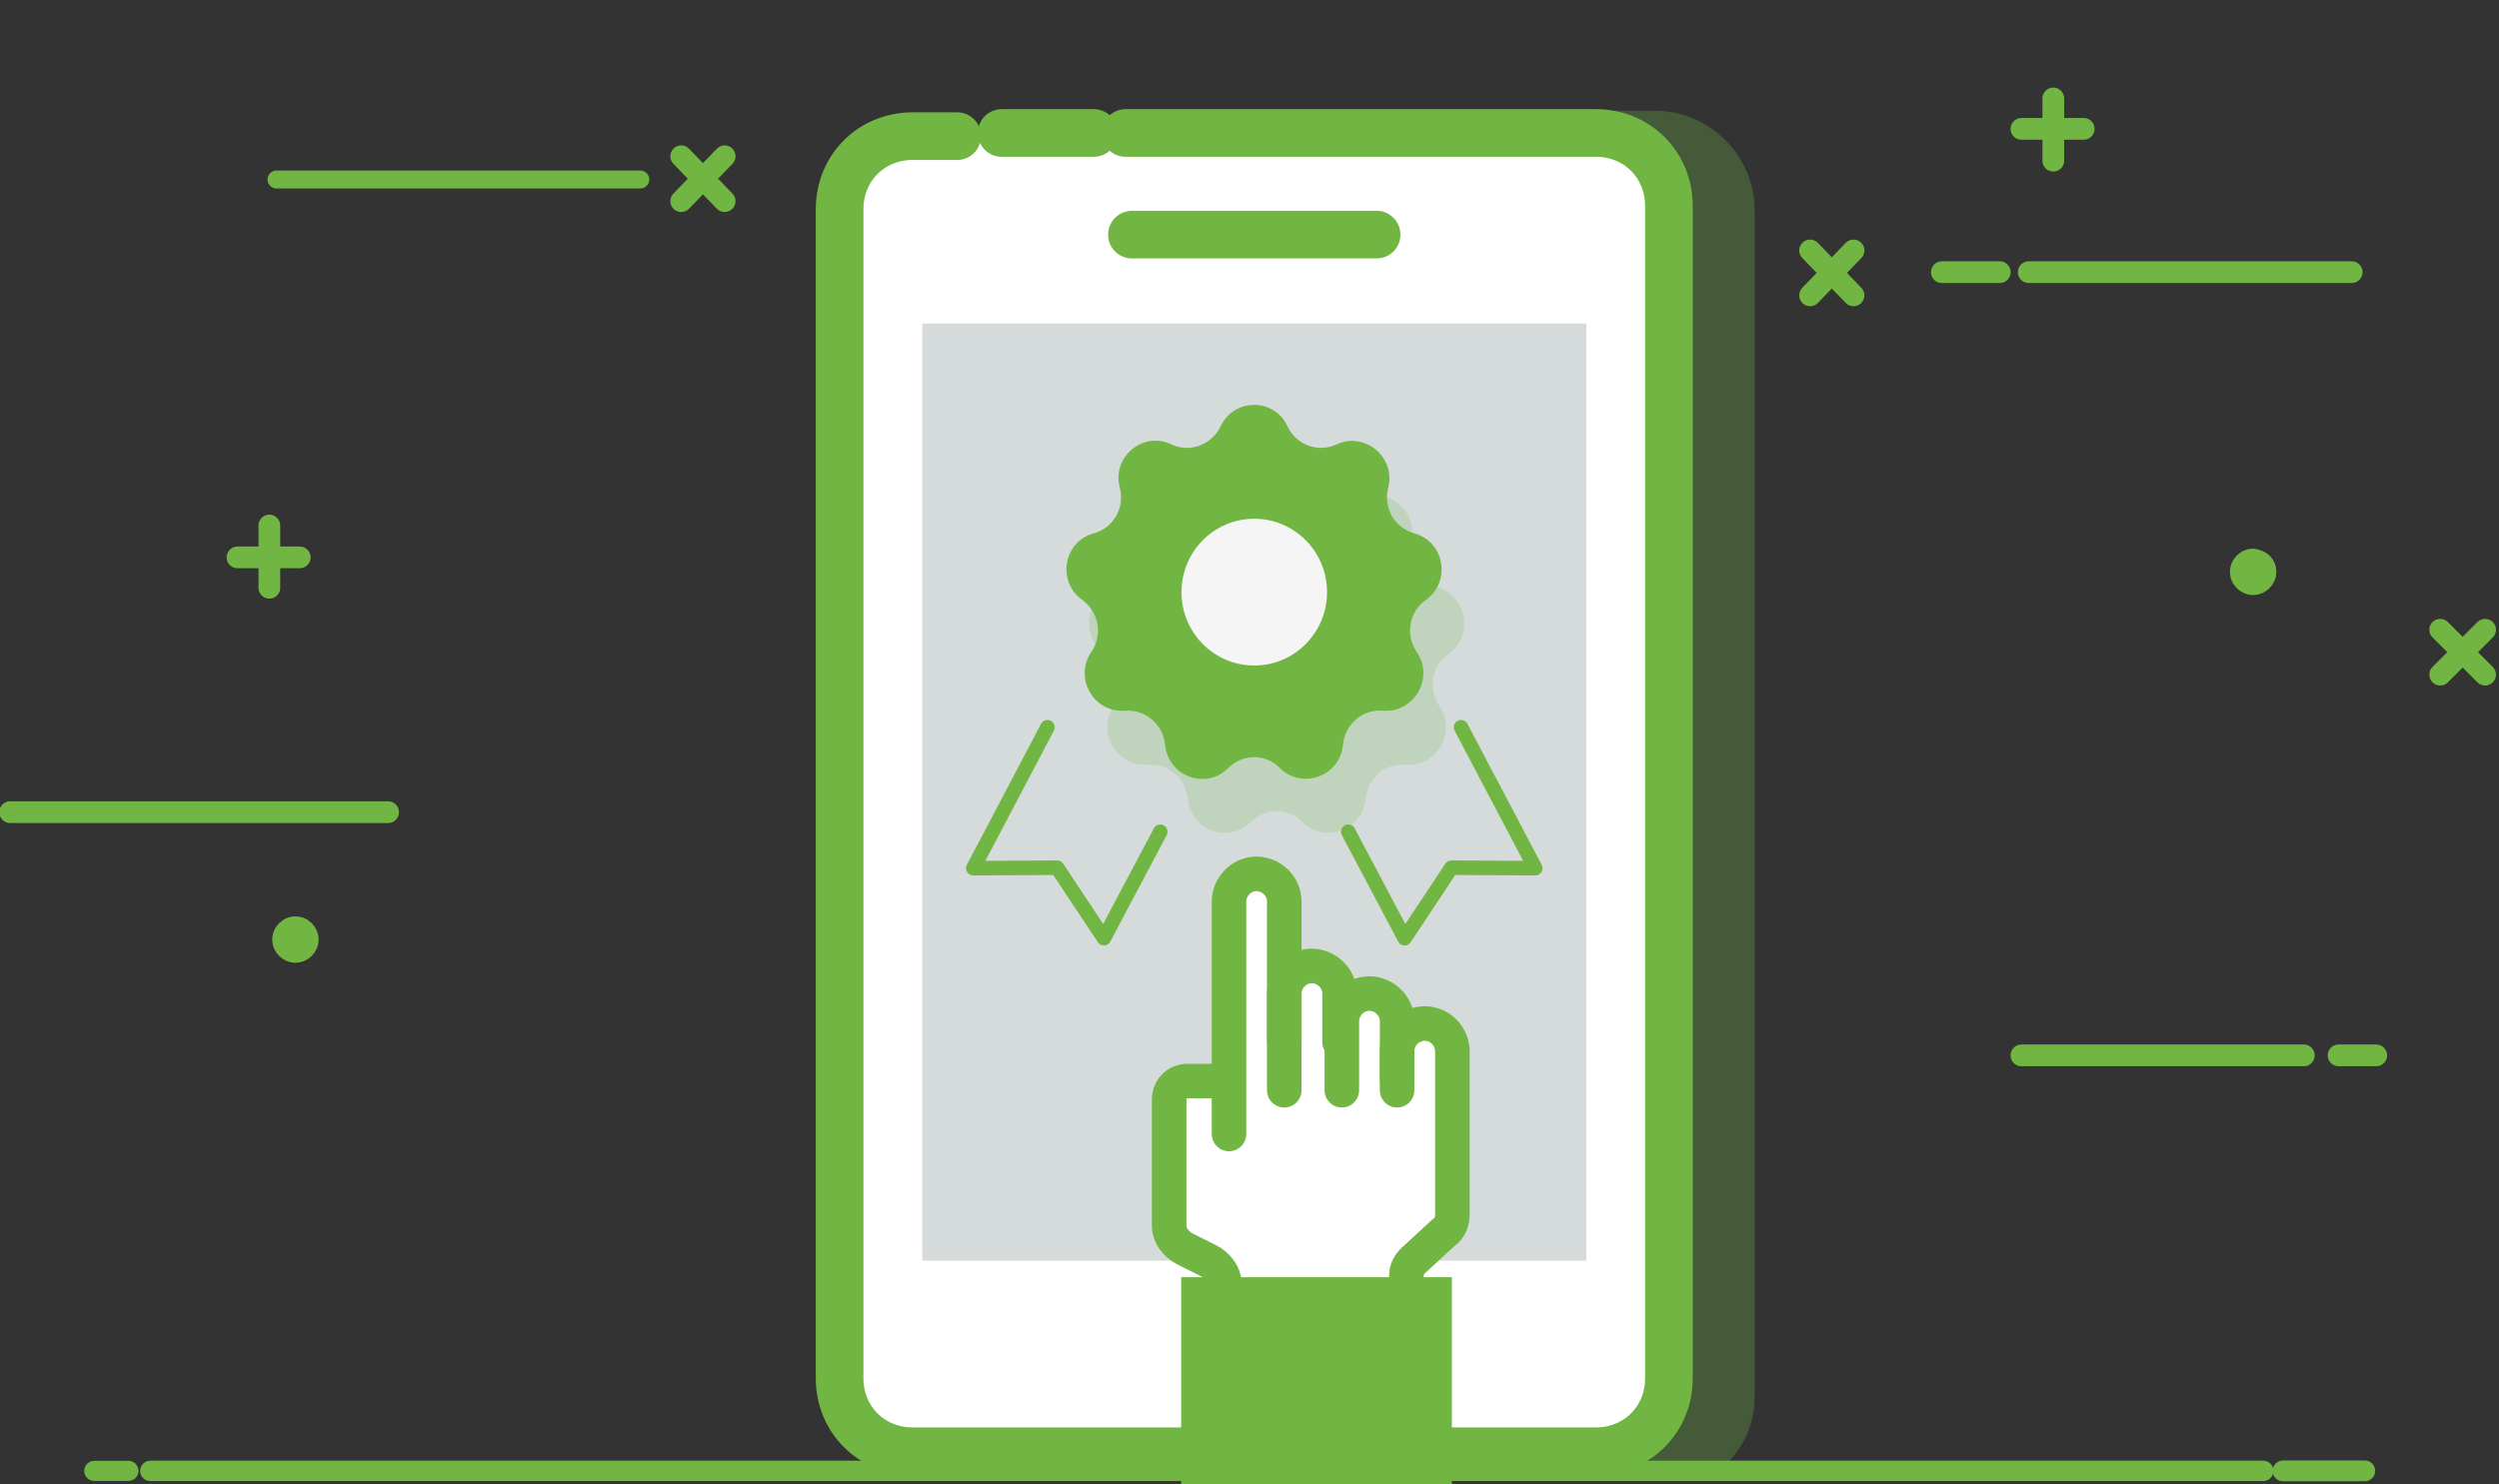 <?xml version="1.0" encoding="UTF-8" standalone="no"?><!DOCTYPE svg PUBLIC "-//W3C//DTD SVG 1.1//EN" "http://www.w3.org/Graphics/SVG/1.1/DTD/svg11.dtd"><svg width="100%" height="100%" viewBox="0 0 2996 1780" version="1.1" xmlns="http://www.w3.org/2000/svg" xmlns:xlink="http://www.w3.org/1999/xlink" xml:space="preserve" xmlns:serif="http://www.serif.com/" style="fill-rule:evenodd;clip-rule:evenodd;stroke-linecap:round;stroke-miterlimit:10;"><rect x="0" y="0" width="2996" height="1780" fill="#333333" stroke="none"/><rect id="Mesa-de-trabajo1" serif:id="Mesa de trabajo1" x="0" y="0" width="2992.26" height="1776.11" style="fill:none;"/><g><g id="web-design_406_"><path id="web-design_87_" d="M284.721,668.404l74.654,0" style="fill:none;stroke:#71b643;stroke-width:26.04px;"/><path id="web-design_86_" d="M322.917,704.863l0,-74.655" style="fill:none;stroke:#71b643;stroke-width:26.04px;"/><path id="web-design_149_" d="M2423.47,154.513l74.654,0" style="fill:none;stroke:#71b643;stroke-width:26.04px;"/><path id="web-design_134_" d="M2461.67,192.708l0,-74.654" style="fill:none;stroke:#71b643;stroke-width:26.04px;"/><path id="web-design_81_" d="M2170.09,354.167l52.083,-53.821" style="fill:none;stroke:#71b643;stroke-width:26.04px;"/><path id="web-design_81_1" serif:id="web-design_81_" d="M816.692,241.217l52.083,-53.821" style="fill:none;stroke:#71b643;stroke-width:26.04px;"/><path id="web-design_80_" d="M2222.17,354.167l-52.083,-53.821" style="fill:none;stroke:#71b643;stroke-width:26.04px;"/><path id="web-design_80_1" serif:id="web-design_80_" d="M868.775,241.217l-52.083,-53.821" style="fill:none;stroke:#71b643;stroke-width:26.04px;"/><path id="web-design_107_" d="M2925.52,809.029l53.821,-53.821" style="fill:none;stroke:#71b643;stroke-width:26.04px;"/><path id="web-design_106_" d="M2979.34,809.029l-53.821,-53.821" style="fill:none;stroke:#71b643;stroke-width:26.04px;"/><path id="web-design_74_" d="M2432.24,326.388l387.15,-0.001" style="fill:none;stroke:#71b643;stroke-width:26.04px;stroke-linecap:butt;"/><path id="web-design_100_" d="M331.479,215.279l436.159,0" style="fill:none;stroke:#71b643;stroke-width:21.5px;stroke-linecap:butt;"/><path id="web-design_109_" d="M12.154,973.958l453.125,0" style="fill:none;stroke:#71b643;stroke-width:26.04px;stroke-linecap:butt;"/><path id="web-design_103_" d="M2423.47,1265.62l338.542,0" style="fill:none;stroke:#71b643;stroke-width:26.04px;stroke-linecap:butt;"/><path id="web-design_104_" d="M2848.82,1265.62l-45.138,0" style="fill:none;stroke:#71b643;stroke-width:26.04px;stroke-linecap:butt;"/><path id="web-design_99_" d="M2397.52,326.388l-69.442,-0.001" style="fill:none;stroke:#71b643;stroke-width:26.04px;stroke-linecap:butt;"/><path id="web-design_65_" d="M2720.35,685.763c0,10.416 -8.679,19.1 -19.096,19.1c-10.416,0 -19.1,-8.684 -19.1,-19.101c0,-10.416 8.684,-19.095 19.1,-19.095c12.15,1.737 19.096,8.679 19.096,19.096Z" style="fill:#71b643;fill-rule:nonzero;stroke:#71b643;stroke-width:17.38px;stroke-linecap:butt;stroke-linejoin:round;stroke-miterlimit:1.414;"/><path id="web-design_108_" d="M373.263,1126.74c0,10.416 -8.68,19.095 -19.096,19.095c-10.417,0 -19.096,-8.679 -19.096,-19.096c0,-10.416 8.679,-19.1 19.096,-19.1c10.416,0 19.096,8.684 19.096,19.1Z" style="fill:#71b643;fill-rule:nonzero;stroke:#71b643;stroke-width:17.38px;stroke-linecap:butt;stroke-linejoin:round;stroke-miterlimit:1.414;"/><path id="web-design_75_" d="M113.038,1763.89l40.929,0" style="fill:none;stroke:#71b643;stroke-width:24.08px;stroke-linecap:butt;"/><path id="web-design_90_" d="M2737.07,1763.89l98.012,0" style="fill:none;stroke:#71b643;stroke-width:24.92px;stroke-linecap:butt;"/><path id="web-design_293_" d="M180.275,1763.89l2533.08,0" style="fill:none;stroke:#71b643;stroke-width:24.46px;stroke-linecap:butt;"/><path id="subscribe2_303_" d="M2103.69,1675.2l0,-1422.86c0,-65.55 -53.984,-119.537 -119.538,-119.537l-246.783,0l0,1631.09l323.904,0c26.992,-23.134 42.417,-53.984 42.417,-88.688Z" style="fill:#71b643;fill-opacity:0.298;fill-rule:nonzero;"/><path id="subscribe2_121_" d="M1924.65,1744.17l-841.871,0c-41.904,0 -76.187,-34.284 -76.187,-76.188l0,-1432.33c0,-41.904 34.283,-76.187 76.187,-76.187l845.679,0c41.904,0 76.188,34.283 76.188,76.187l0,1432.33c-3.809,41.904 -38.092,76.188 -79.996,76.188Z" style="fill:#fff;fill-rule:nonzero;"/><path id="subscribe2_120_" d="M1349.43,159.467l563.788,0c49.525,0 87.617,38.095 87.617,87.616l0,1405.66c0,49.525 -38.092,87.616 -87.617,87.616l-819.017,0c-49.521,0 -87.612,-38.091 -87.612,-87.616l0,-1401.85c0,-49.521 38.091,-87.617 87.612,-87.617l53.334,0" style="fill:none;stroke:#71b643;stroke-width:57.13px;stroke-linecap:butt;"/><path id="subscribe2_119_" d="M1200.87,159.467l110.471,0" style="fill:none;stroke:#71b643;stroke-width:57.13px;stroke-linecap:butt;"/><path id="subscribe2_117_" d="M1357.05,281.367l293.321,0" style="fill:none;stroke:#71b643;stroke-width:57.13px;stroke-linecap:butt;"/><path id="subscribe2_110_" d="M1551.33,1614.65c0,26.667 -22.858,49.521 -49.525,49.521c-26.662,0 -49.521,-22.854 -49.521,-49.521c0,-26.667 22.859,-49.521 49.521,-49.521c26.667,0 49.525,22.854 49.525,49.521Z" style="fill:none;stroke:#71b643;stroke-width:57.13px;stroke-linecap:butt;"/><rect id="subscribe2_108_" x="1105.63" y="388.029" width="796.158" height="1123.77" style="fill:#d5dbdb;"/><g><path d="M1499.67,985.771c-26.583,26.808 -72.234,9.908 -75.7,-27.975c-2.313,-24.483 -23.692,-42.55 -47.963,-40.8c-37.558,2.912 -61.829,-39.05 -40.45,-70.525c13.871,-20.4 9.246,-47.792 -10.979,-62.363c-30.625,-22.15 -22.533,-69.941 13.871,-79.85c23.692,-6.412 37.558,-30.891 31.204,-54.787c-9.825,-36.721 27.738,-68.192 61.829,-51.875c21.959,10.491 48.538,0.583 58.942,-21.563c16.179,-34.387 64.717,-34.387 80.321,0c10.4,22.146 36.983,32.054 58.941,21.563c34.092,-15.734 71.075,15.737 61.83,51.875c-6.359,23.896 7.512,48.375 31.204,54.787c36.404,9.909 44.492,58.284 13.866,79.85c-20.225,13.988 -24.845,41.963 -10.979,62.363c21.38,30.891 -2.887,73.437 -40.45,70.525c-24.271,-2.334 -45.65,16.316 -47.962,40.8c-3.467,37.883 -49.117,54.204 -75.696,27.975c-16.758,-17.488 -44.496,-17.488 -61.829,0Z" style="fill:#71b643;fill-opacity:0.2;fill-rule:nonzero;"/><path d="M1472.51,921.075c-26.579,26.813 -72.229,9.908 -75.695,-27.975c-2.313,-24.479 -23.692,-42.55 -47.963,-40.8c-37.558,2.913 -61.829,-39.05 -40.45,-70.525c13.871,-20.4 9.246,-47.792 -10.979,-62.363c-30.625,-22.149 -22.534,-69.941 13.871,-79.849c23.691,-6.413 37.558,-30.892 31.204,-54.788c-9.825,-36.721 27.733,-68.192 61.829,-51.875c21.958,10.492 48.537,0.583 58.942,-21.562c16.179,-34.388 64.716,-34.388 80.32,0c10.4,22.145 36.405,32.054 58.938,21.562c34.096,-15.733 71.079,15.738 61.833,51.875c-6.358,23.896 7.509,48.375 31.2,54.788c36.409,9.908 44.496,58.283 13.871,79.85c-20.225,13.987 -24.85,41.962 -10.979,62.362c21.379,30.892 -2.892,73.438 -40.45,70.525c-24.271,-2.333 -45.65,16.321 -47.963,40.8c-3.466,37.883 -49.116,54.204 -75.695,27.975c-16.759,-17.487 -44.496,-17.487 -61.834,0Z" style="fill:#71b643;fill-rule:nonzero;"/><ellipse cx="1503.71" cy="710.088" rx="87.254" ry="88.008" style="fill:#f6f5f5;"/><path d="M1616.4,997.429l67.608,127.642l56.05,-84.513l100.546,0.584l-88.987,-169.025" style="fill:none;stroke:#71b643;stroke-width:17.42px;stroke-linejoin:round;"/><path d="M1391.03,997.429l-67.608,127.642l-56.05,-84.513l-100.546,0.584l88.988,-169.025" style="fill:none;stroke:#71b643;stroke-width:17.42px;stroke-linejoin:round;"/></g></g><g><path id="easyPayment_395_" d="M1710.85,1227.39c-19.326,0 -33.127,16.563 -33.127,33.126l0,-35.882c0,-19.326 -16.563,-33.127 -33.127,-33.127c-19.326,0 -33.126,16.563 -33.126,33.127l0,-35.891c0,-19.326 -16.564,-33.125 -33.127,-33.125c-19.326,0 -33.127,16.563 -33.127,33.125l0,-107.661c0,-19.326 -16.563,-33.127 -33.127,-33.127c-19.326,0 -33.127,16.563 -33.127,33.127l0,215.324l-46.934,0c-13.801,0 -22.082,11.045 -22.082,22.082l0,151.833c0,11.045 8.281,22.083 19.326,27.608l27.602,13.801c11.044,5.518 19.326,16.563 19.326,27.608l0,66.254l229.125,0l0,-74.536c0,-8.281 2.762,-13.808 8.281,-19.326l35.889,-33.127c5.52,-5.518 11.045,-13.801 11.045,-22.082l0,-196.005c-16.563,-16.563 -30.371,-33.126 -49.69,-33.126Z" style="fill:#fff;fill-rule:nonzero;"/><rect id="easyPayment_389_" x="1432.04" y="1547.61" width="292.622" height="428.03" style="fill:#71b643;stroke:#71b643;stroke-width:21.3px;stroke-linecap:butt;stroke-linejoin:round;stroke-miterlimit:1.414;"/><path id="easyPayment_388_" d="M1432.04,1975.64l0,-428.03l292.622,0l0,428.03" style="fill:none;stroke:#71b643;stroke-width:31.91px;stroke-linecap:butt;"/><path id="easyPayment_394_" d="M1539.69,1307.44l0,-226.369c0,-19.326 -16.564,-33.126 -33.127,-33.126c-19.319,0 -33.127,16.563 -33.127,33.126l0,278.815" style="fill:none;stroke:#71b643;stroke-width:41.41px;stroke-linecap:butt;"/><path id="easyPayment_393_" d="M1605.94,1249.47l0,-57.972c0,-19.326 -16.563,-33.127 -33.127,-33.127c-19.319,0 -33.126,16.564 -33.126,33.127l0,57.972" style="fill:none;stroke:#71b643;stroke-width:41.41px;stroke-linecap:butt;"/><path id="easyPayment_392_" d="M1674.96,1307.44l0,-82.817c0,-19.326 -16.563,-33.127 -33.126,-33.127c-19.326,0 -33.127,16.563 -33.127,33.127l0,82.817" style="fill:none;stroke:#71b643;stroke-width:41.41px;stroke-linecap:butt;"/><path id="easyPayment_391_" d="M1674.96,1293.64l0,-33.127c0,-19.319 16.564,-33.126 33.127,-33.126c19.326,0 33.127,16.563 33.127,33.126l0,196.005c0,8.281 -2.763,16.564 -11.045,22.082l-35.883,33.127c-5.525,5.519 -8.281,11.045 -8.281,19.326l0,74.536" style="fill:none;stroke:#71b643;stroke-width:41.41px;stroke-linecap:butt;"/><path id="easyPayment_390_" d="M1470.68,1296.4l-46.934,0c-13.8,0 -22.082,11.045 -22.082,22.083l0,151.833c0,11.045 8.282,22.082 19.326,27.608l27.602,13.801c11.043,5.518 19.326,16.562 19.326,27.607l0,66.254" style="fill:none;stroke:#71b643;stroke-width:41.41px;stroke-linecap:butt;"/></g></g></svg>
